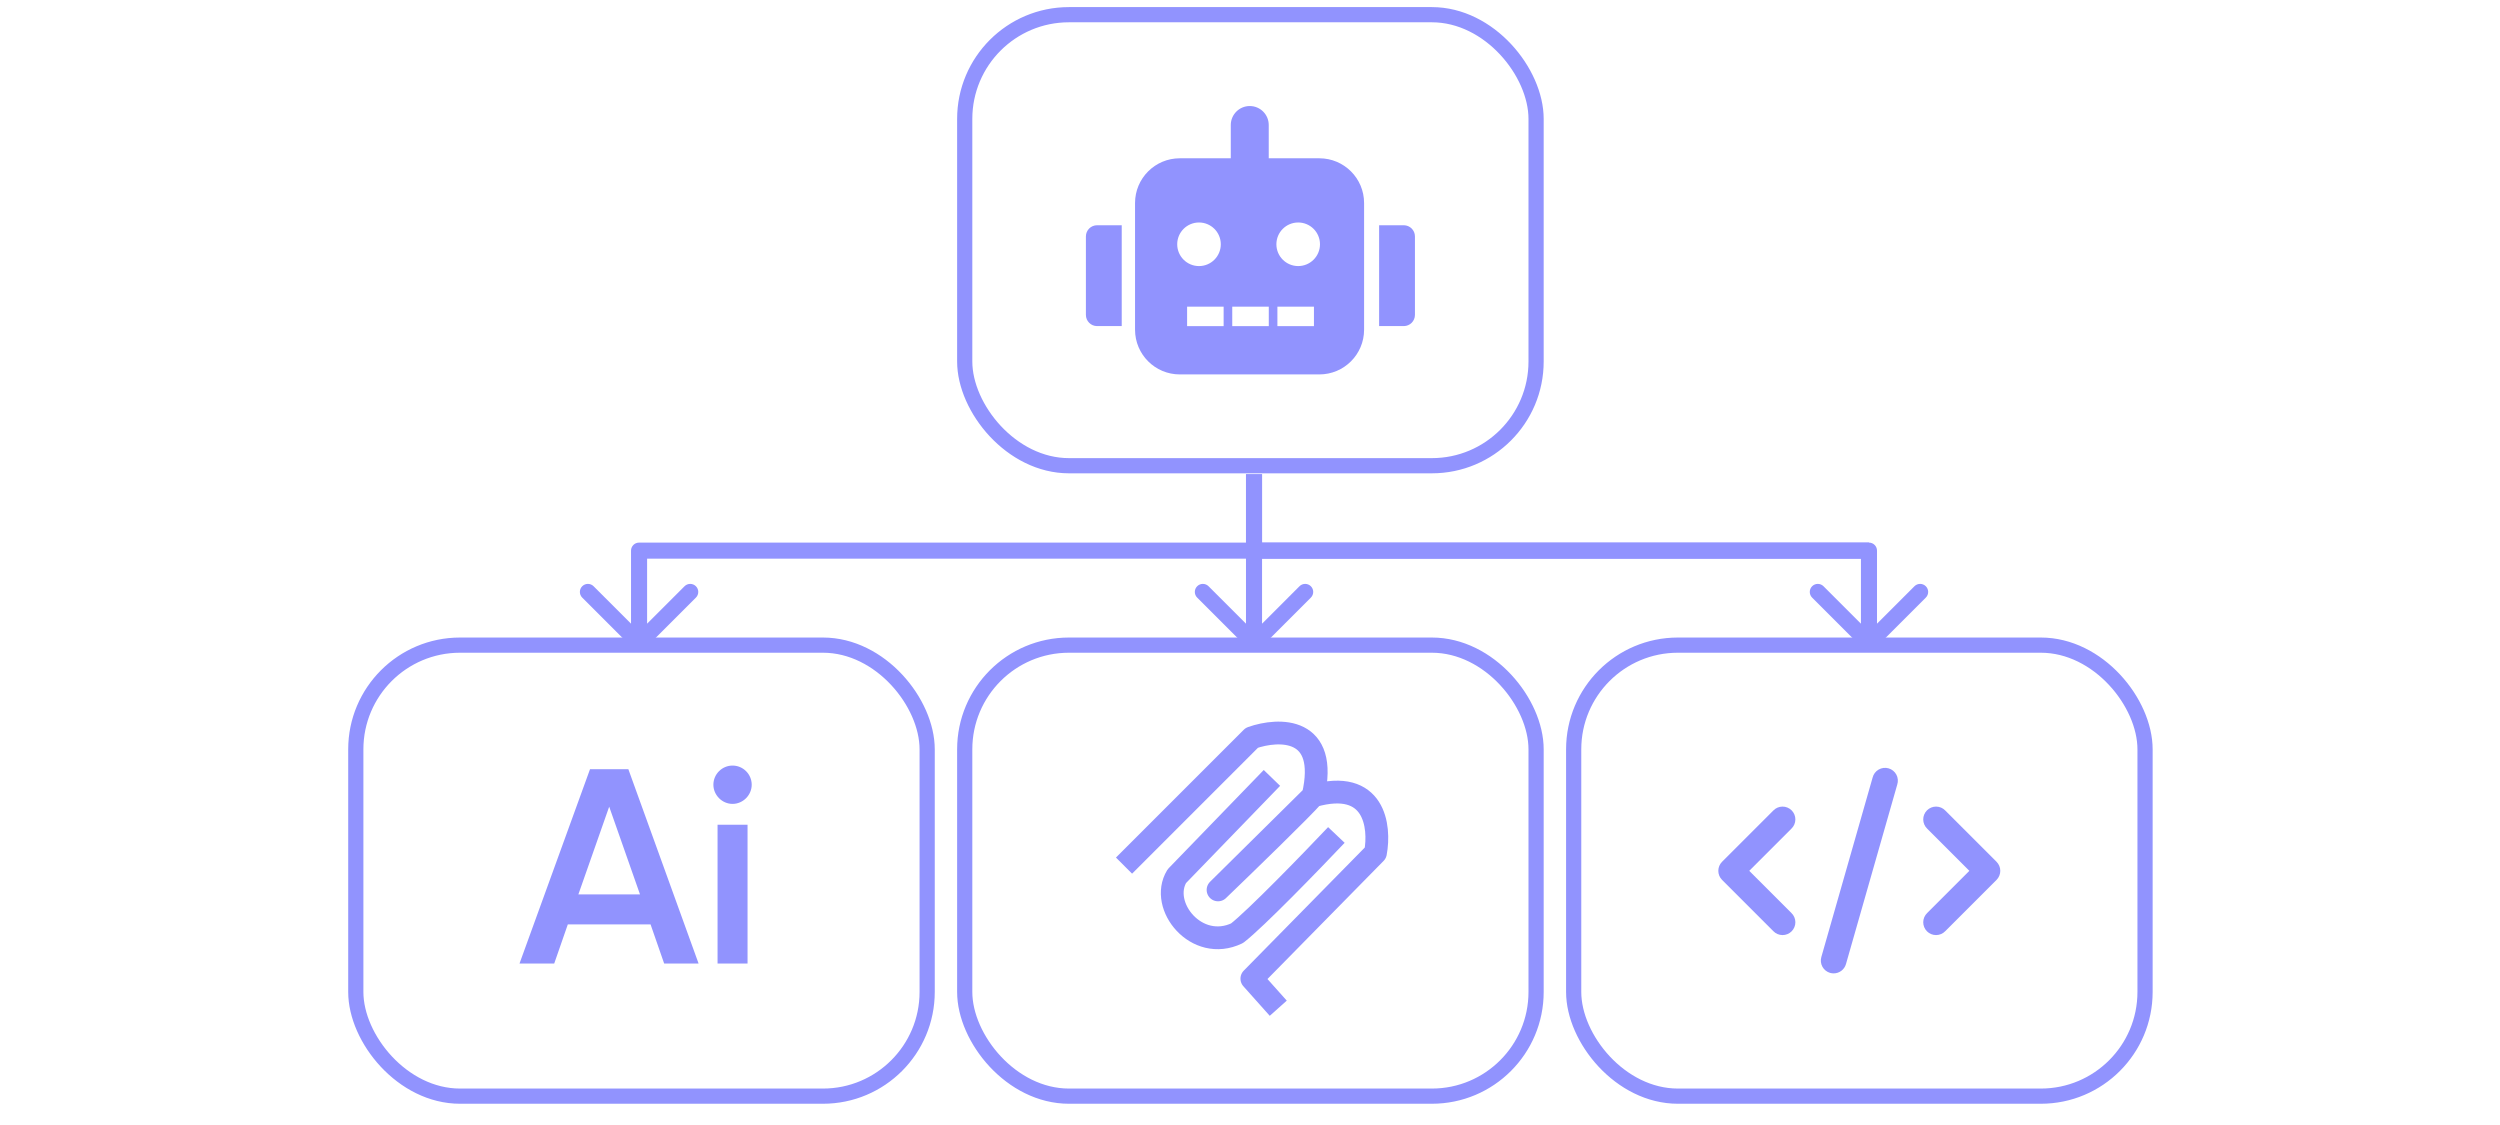 <?xml version="1.0" encoding="UTF-8"?>
<svg xmlns="http://www.w3.org/2000/svg" width="311" height="140" viewBox="0 0 311 140" fill="none">
  <path d="M82.623 119.867L80.93 114.996H70.636L68.943 119.867H64.625L73.399 95.686H78.166L86.906 119.867H82.623ZM71.949 111.266H79.617L75.783 100.35L71.949 111.266ZM91.13 100.004C89.817 100.004 88.746 98.899 88.746 97.621C88.746 96.308 89.817 95.237 91.13 95.237C92.443 95.237 93.513 96.308 93.513 97.621C93.513 98.899 92.443 100.004 91.13 100.004ZM89.264 119.867V102.595H92.995V119.867H89.264Z" fill="#9193FE"></path>
  <rect x="44.261" y="80.254" width="71.079" height="56.108" rx="12.966" stroke="#9193FE" stroke-width="1.89"></rect>
  <rect x="120.011" y="80.254" width="71.079" height="56.108" rx="12.966" stroke="#9193FE" stroke-width="1.89"></rect>
  <path d="M139.828 107.682L155.731 91.78C159.104 90.597 165.351 90.387 163.353 99.008M163.353 99.008C161.986 100.585 154.898 107.462 151.525 110.704L163.353 99.008ZM163.353 99.008C171.029 96.801 171.721 102.819 171.107 106.104L155.731 121.744L159.016 125.424M158.228 96.773L146.399 108.996C144.165 112.676 148.844 118.511 153.891 116.093C156.204 114.305 163.09 107.2 166.245 103.87" stroke="#9193FE" stroke-width="2.835" stroke-linejoin="round"></path>
  <rect x="195.765" y="80.254" width="71.079" height="56.108" rx="12.966" stroke="#9193FE" stroke-width="1.89"></rect>
  <path d="M214.225 109.459L220.603 115.837C220.75 115.99 220.926 116.111 221.12 116.195C221.315 116.278 221.524 116.322 221.736 116.324C221.948 116.326 222.157 116.286 222.353 116.205C222.549 116.125 222.727 116.007 222.877 115.857C223.027 115.707 223.145 115.529 223.225 115.333C223.306 115.138 223.346 114.928 223.344 114.716C223.342 114.504 223.298 114.295 223.215 114.1C223.131 113.906 223.01 113.73 222.857 113.583L217.607 108.332L222.857 103.081C223.01 102.934 223.131 102.758 223.215 102.564C223.298 102.369 223.342 102.16 223.344 101.948C223.346 101.736 223.306 101.527 223.225 101.331C223.145 101.135 223.027 100.957 222.877 100.807C222.727 100.657 222.549 100.539 222.353 100.459C222.157 100.378 221.948 100.338 221.736 100.34C221.524 100.342 221.315 100.386 221.12 100.469C220.926 100.553 220.75 100.674 220.603 100.827L214.225 107.205C213.926 107.504 213.758 107.909 213.758 108.332C213.758 108.755 213.926 109.16 214.225 109.459Z" fill="#9193FE"></path>
  <path d="M241.991 100.827C241.844 100.674 241.668 100.553 241.474 100.469C241.279 100.386 241.07 100.342 240.858 100.34C240.647 100.338 240.437 100.378 240.241 100.459C240.045 100.539 239.867 100.657 239.717 100.807C239.567 100.957 239.449 101.135 239.369 101.331C239.289 101.527 239.248 101.736 239.25 101.948C239.252 102.16 239.296 102.369 239.379 102.564C239.463 102.758 239.584 102.934 239.737 103.081L244.988 108.332L239.737 113.583C239.584 113.73 239.463 113.906 239.379 114.1C239.296 114.295 239.252 114.504 239.25 114.716C239.248 114.928 239.289 115.138 239.369 115.333C239.449 115.529 239.567 115.707 239.717 115.857C239.867 116.007 240.045 116.125 240.241 116.205C240.437 116.286 240.647 116.326 240.858 116.324C241.07 116.322 241.279 116.278 241.474 116.195C241.668 116.111 241.844 115.99 241.991 115.837L248.37 109.459C248.668 109.16 248.836 108.755 248.836 108.332C248.836 107.909 248.668 107.504 248.37 107.205L241.991 100.827Z" fill="#9193FE"></path>
  <path d="M232.951 96.735L226.573 119.058C226.457 119.464 226.507 119.9 226.712 120.27C226.917 120.639 227.261 120.912 227.667 121.029C227.81 121.068 227.957 121.088 228.105 121.089C228.452 121.089 228.789 120.976 229.065 120.767C229.342 120.558 229.543 120.265 229.638 119.932L236.016 97.608C236.082 97.404 236.107 97.189 236.088 96.976C236.07 96.762 236.008 96.555 235.908 96.365C235.807 96.176 235.669 96.009 235.502 95.874C235.335 95.739 235.143 95.639 234.937 95.581C234.731 95.522 234.515 95.505 234.302 95.532C234.089 95.558 233.884 95.628 233.699 95.735C233.513 95.843 233.352 95.987 233.223 96.159C233.095 96.331 233.002 96.526 232.951 96.735Z" fill="#9193FE"></path>
  <path d="M171.562 28.02H174.628C175.396 28.02 176.019 28.642 176.019 29.411V39.174C176.019 39.943 175.396 40.566 174.628 40.566H171.562V28.02Z" fill="#9193FE"></path>
  <path d="M139.543 28.02H136.477C135.709 28.02 135.086 28.642 135.086 29.411V39.174C135.086 39.943 135.709 40.566 136.477 40.566H139.543V28.02Z" fill="#9193FE"></path>
  <path d="M155.471 13.191C156.774 13.192 157.831 14.249 157.831 15.553V19.691H164.128C167.201 19.692 169.693 22.183 169.693 25.256V41.014C169.693 44.087 167.201 46.578 164.128 46.578H146.764C143.691 46.578 141.199 44.087 141.199 41.014V25.256C141.199 22.183 143.691 19.691 146.764 19.691H153.109V15.553C153.11 14.249 154.167 13.191 155.471 13.191ZM147.675 40.57H152.22V38.149H147.675V40.57ZM153.292 40.57H157.837V38.149H153.292V40.57ZM158.909 40.57H163.455V38.149H158.909V40.57ZM149.156 27.677C147.659 27.677 146.446 28.891 146.445 30.388C146.445 31.885 147.659 33.099 149.156 33.1C150.654 33.1 151.867 31.885 151.867 30.388C151.867 28.891 150.653 27.677 149.156 27.677ZM161.495 27.677C159.998 27.677 158.783 28.89 158.783 30.388C158.783 31.885 159.998 33.099 161.495 33.099C162.992 33.098 164.206 31.885 164.206 30.388C164.206 28.891 162.992 27.677 161.495 27.677Z" fill="#9193FE"></path>
  <rect x="120.011" y="1.828" width="71.079" height="56.108" rx="12.966" stroke="#9193FE" stroke-width="1.89" stroke-linejoin="round"></rect>
  <path d="M156 68.5V69.5C156.552 69.5 157 69.052 157 68.5H156ZM79.5 68.5V67.5C78.948 67.5 78.5 67.948 78.5 68.5H79.5ZM78.793 80.707C79.183 81.098 79.817 81.098 80.207 80.707L86.571 74.343C86.962 73.953 86.962 73.32 86.571 72.929C86.18 72.538 85.547 72.538 85.157 72.929L79.5 78.586L73.843 72.929C73.453 72.538 72.82 72.538 72.429 72.929C72.038 73.32 72.038 73.953 72.429 74.343L78.793 80.707ZM156 59H155V68.5H156H157V59H156ZM156 68.5V67.5H79.5V68.5V69.5H156V68.5ZM79.5 68.5H78.5V80H79.5H80.5V68.5H79.5Z" fill="#9193FE"></path>
  <path d="M156 68.5V67.5C155.448 67.5 155 67.948 155 68.5H156ZM155.293 80.707C155.683 81.098 156.317 81.098 156.707 80.707L163.071 74.343C163.462 73.953 163.462 73.32 163.071 72.929C162.681 72.538 162.047 72.538 161.657 72.929L156 78.586L150.343 72.929C149.953 72.538 149.319 72.538 148.929 72.929C148.538 73.32 148.538 73.953 148.929 74.343L155.293 80.707ZM232.5 68.5V67.5H156V68.5V69.5H232.5V68.5ZM156 68.5H155V80H156H157V68.5H156Z" fill="#9193FE"></path>
  <path d="M156 68.5V69.5C155.448 69.5 155 69.052 155 68.5H156ZM232.5 68.5V67.5C233.052 67.5 233.5 67.948 233.5 68.5H232.5ZM233.207 80.707C232.817 81.098 232.183 81.098 231.793 80.707L225.429 74.343C225.038 73.953 225.038 73.32 225.429 72.929C225.819 72.538 226.453 72.538 226.843 72.929L232.5 78.586L238.157 72.929C238.547 72.538 239.181 72.538 239.571 72.929C239.962 73.32 239.962 73.953 239.571 74.343L233.207 80.707ZM156 59H157V68.5H156H155V59H156ZM156 68.5V67.5H232.5V68.5V69.5H156V68.5ZM232.5 68.5H233.5V80H232.5H231.5V68.5H232.5Z" fill="#9193FE"></path>
</svg>
